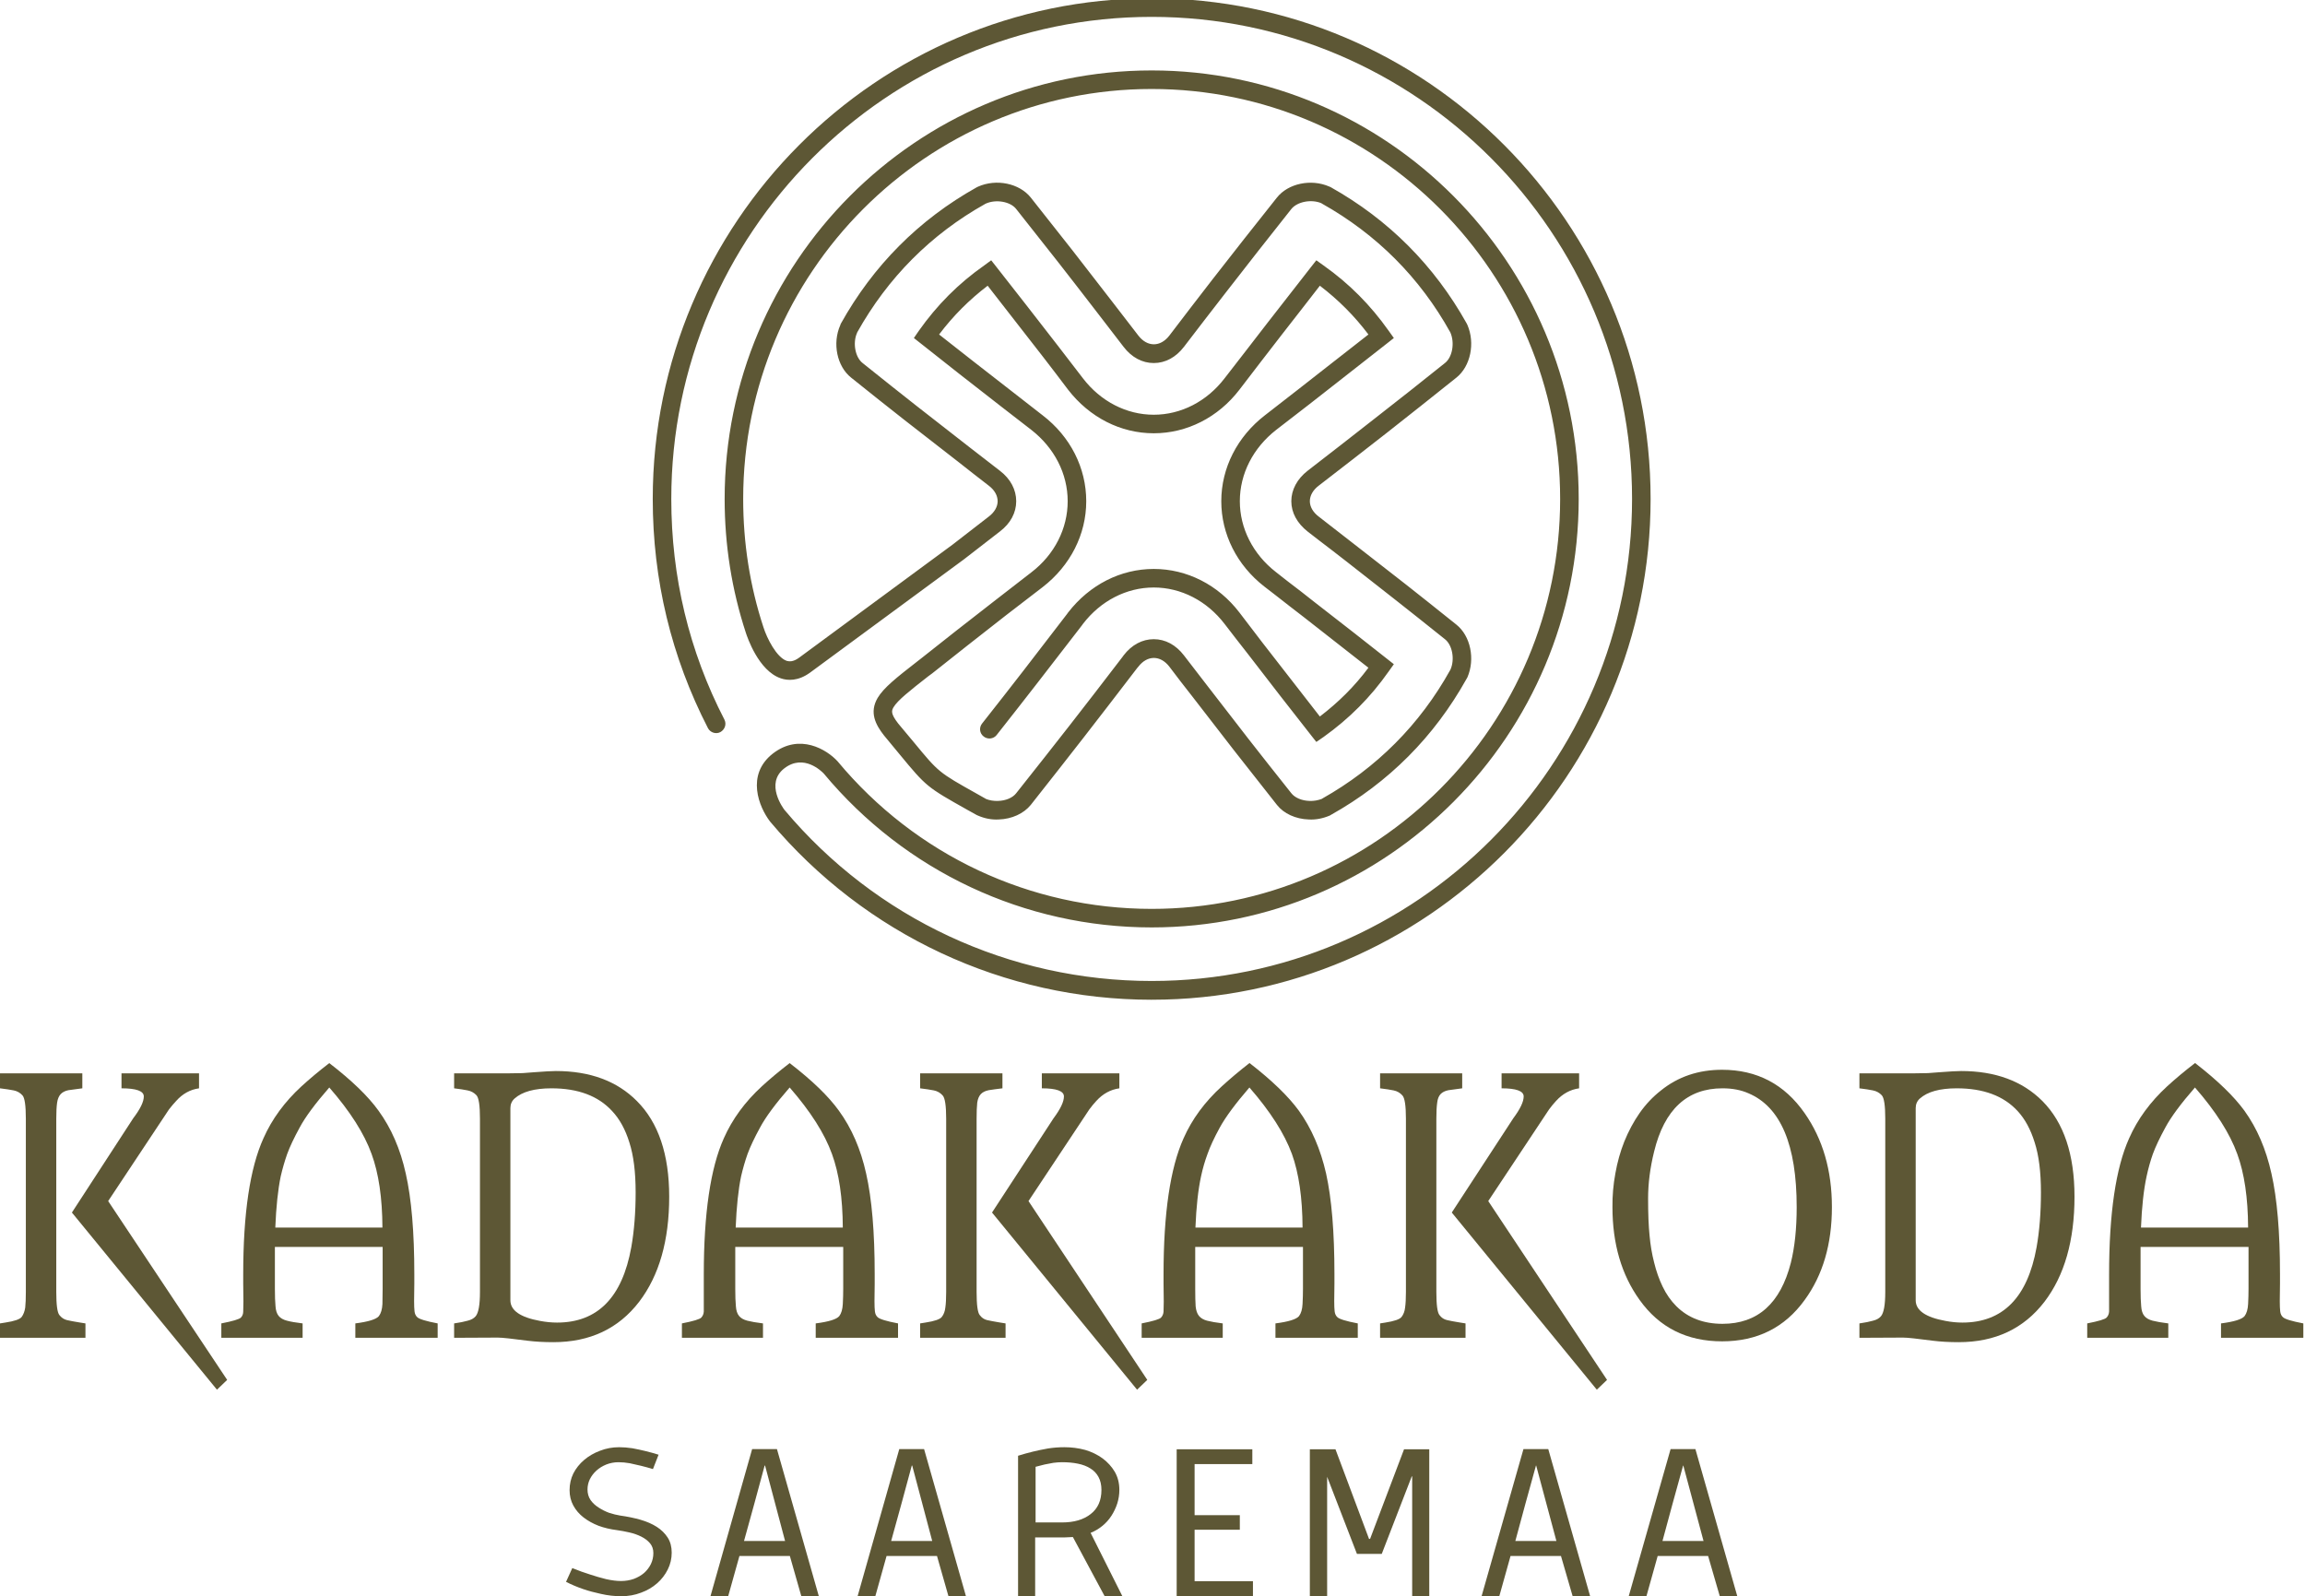 <svg xmlns="http://www.w3.org/2000/svg" viewBox="0 0 1106 766" width="1106" height="766"><title>uus_logo</title><style>		.s0 { fill: #5d5735 } 	</style><g id="Layer 1"><g id="&lt;Group&gt;"><g id="&lt;Group&gt;"><path id="&lt;Path&gt;" class="s0" d="m552.6 479.7c-70.7 0-137.5-31.2-183.1-85.5-5.3-6.9-11.7-22.4 1.3-32.6 12.9-10 26-1.9 31.1 3.7 37.5 45.1 92.4 70.8 150.7 70.8 108.1 0 196-88.2 196-196.7 0-108.4-87.9-196.7-196-196.7-108.1 0-196 88.3-196 196.7 0 21.1 3.2 41.7 9.7 61.5 1.7 5.4 6.3 14.5 11.2 16.2 1.2 0.3 3 0.6 5.9-1.5l73.7-54.3 17.3-13.4c2.8-2.1 4.3-4.8 4.3-7.4 0-2.7-1.5-5.4-4.3-7.5-5.8-4.5-8.8-6.8-14.6-11.4-20.4-15.8-30.7-23.8-51.4-40.4-6.8-5.4-9.1-16.5-5.2-25.2l0.2-0.6c15.6-28 37.5-50 65.2-65.5l0.6-0.3c8.9-4 20-1.6 25.4 5.2 16.2 20.4 24.1 30.5 39.5 50.5 4.8 6.3 7.3 9.4 12.1 15.7 4.3 5.6 10.6 5.6 14.9 0 8.1-10.6 12.2-16 20.5-26.7 12.1-15.5 18.2-23.3 31.1-39.5 5.4-6.8 16.4-9.1 25.1-5.3l0.7 0.3c27.8 15.6 49.7 37.6 65.2 65.3l0.4 0.8c3.8 8.8 1.5 19.9-5.3 25.3-13.5 10.8-20.2 16.1-33.4 26.5-13.1 10.2-19.6 15.3-32.6 25.3-2.8 2.1-4.3 4.8-4.3 7.5 0 2.6 1.5 5.3 4.3 7.4l5.4 4.2c5.4 4.2 8.1 6.3 13.5 10.5 18.6 14.4 28 21.8 47.1 37.1 6.8 5.4 9.1 16.5 5.3 25.3l-0.4 0.7c-15.5 27.8-37.4 49.8-65.1 65.3l-0.5 0.3c-3.3 1.4-6.7 2.1-10.1 1.9-6.3-0.2-12-2.8-15.3-7-16.7-21.1-24.8-31.5-40.5-51.9-4.5-5.7-6.7-8.6-11.1-14.4-4.3-5.6-10.6-5.6-14.9 0l-0.6 0.7c-20.6 26.9-30.4 39.5-51 65.6-3.4 4.2-9.1 6.8-15.4 7-3.4 0.2-6.8-0.5-9.8-1.8l-0.7-0.3-4.5-2.5c-19.4-10.9-19.7-11.1-32.5-26.6-2.1-2.6-4.6-5.6-7.6-9.2-3.9-5-7.1-10.9-3-17.9 2.9-4.9 9.1-9.8 19-17.5l1.8-1.4c12.3-9.8 21.3-16.8 35.7-28l17.3-13.4c11.1-8.5 17.4-21 17.4-34.1 0-13.2-6.4-25.6-17.4-34.2-5.8-4.5-8.7-6.7-14.6-11.3-15.4-12-25.2-19.6-38.5-30.2l-3.3-2.6 2.4-3.5c8.7-12.3 18.9-22.6 31.3-31.3l3.4-2.5 2.6 3.3c10.3 13.1 17.7 22.6 29.4 37.7 4.8 6.3 7.2 9.4 12 15.6 8.5 11.1 20.9 17.5 34 17.5 13.1 0 25.5-6.4 34-17.5 8.2-10.5 12.2-15.8 20.5-26.5 8.4-10.8 14-17.9 20.9-26.8l2.6-3.3 3.5 2.5c12.3 8.7 22.5 19 31.2 31.3l2.5 3.5-3.3 2.6c-6.6 5.2-12.4 9.7-20.8 16.3-13 10.2-19.5 15.3-32.4 25.2-11 8.6-17.4 21-17.4 34.2 0 13 6.3 25.4 17.2 33.9l5.6 4.4c5.4 4.1 8.1 6.2 13.4 10.4 13.8 10.7 22.5 17.5 34.4 26.9l3.3 2.6-2.5 3.5c-8.7 12.4-18.9 22.6-31.2 31.4l-3.5 2.4-2.6-3.3c-10.7-13.6-18.3-23.4-30.3-39-4.5-5.7-6.7-8.6-11.1-14.3-8.5-11.1-20.9-17.5-34-17.5-13.1 0-25.5 6.4-34 17.5l-0.5 0.7c-16.5 21.4-26.3 34.1-40.9 52.6-1.5 1.9-4.3 2.2-6.2 0.7-2-1.5-2.3-4.3-0.8-6.2 14.6-18.5 24.4-31.2 40.8-52.6l0.5-0.7c10.3-13.3 25.2-20.9 41.1-20.9 15.9 0 30.9 7.6 41.1 20.9 4.4 5.8 6.6 8.6 11 14.4 11 14.2 18.3 23.6 27.6 35.5 8.9-6.8 16.6-14.4 23.3-23.4-10.2-8-18.5-14.5-30.9-24.2-5.4-4.2-8.1-6.2-13.4-10.4l-5.7-4.4c-13.1-10.2-20.6-25.1-20.6-40.9 0-16 7.7-31 20.9-41.2 12.9-10 19.3-15 32.3-25.2 7-5.4 12.1-9.5 17.4-13.6-6.7-8.9-14.4-16.6-23.3-23.4-5.7 7.4-10.9 14-18.2 23.4-8.2 10.6-12.3 15.9-20.4 26.5-10.2 13.3-25.2 20.9-41.1 20.9-15.9 0-30.8-7.6-41.1-20.9-4.7-6.2-7.1-9.4-11.9-15.6-10.7-13.8-17.8-22.9-26.7-34.3-8.9 6.8-16.6 14.5-23.3 23.4 11.7 9.2 21 16.5 35.2 27.5 5.8 4.5 8.7 6.8 14.5 11.3 13.3 10.2 20.9 25.2 20.9 41.2 0 15.9-7.6 30.9-20.9 41.2l-17.3 13.3c-14.3 11.2-23.3 18.2-35.7 28.1l-1.9 1.4c-8.7 6.8-14.7 11.5-16.7 14.9-0.8 1.5-1.6 2.8 2.3 7.8q4.4 5.2 7.6 9.1c11.8 14.3 11.8 14.3 30 24.5l4.6 2.6c1.5 0.6 3.6 1 5.7 0.9 3.7-0.1 7-1.5 8.7-3.7 20.6-26 30.4-38.5 51-65.4l0.5-0.7c3.9-5.1 9-7.8 14.5-7.8 5.5 0 10.6 2.7 14.5 7.8 4.4 5.7 6.6 8.6 11.1 14.4 15.7 20.4 23.7 30.7 40.4 51.7 1.7 2.2 5.1 3.6 8.7 3.7 2.1 0.1 4.2-0.3 6-1l0.1-0.1c26.1-14.7 46.9-35.5 61.5-61.8l0.1-0.2c2.1-4.8 0.9-11.7-2.7-14.5-19.1-15.3-28.5-22.6-47-37.1-5.4-4.2-8.1-6.3-13.5-10.4l-5.3-4.1c-5.1-4-7.9-9.1-7.9-14.6 0-5.5 2.8-10.7 7.8-14.6 12.9-10 19.4-15 32.5-25.3 13.2-10.3 19.9-15.6 33.4-26.4 3.6-2.8 4.8-9.7 2.6-14.7-14.6-26.3-35.4-47.1-61.6-61.8l-0.3-0.2c-4.7-2-11.5-0.8-14.4 2.8-12.8 16.2-19 24-31 39.5-8.3 10.7-12.4 16-20.5 26.6-3.9 5.1-9 7.8-14.5 7.8-5.5 0-10.6-2.7-14.5-7.8-4.8-6.2-7.2-9.3-12-15.6-15.4-20-23.3-30.1-39.5-50.5-2.8-3.6-9.7-4.8-14.6-2.6l-0.2 0.1c-26.1 14.6-46.8 35.4-61.5 61.7l-0.1 0.3c-2.1 4.7-0.9 11.6 2.7 14.4 20.7 16.6 31 24.6 51.3 40.4 5.9 4.6 8.8 6.8 14.6 11.3 5.1 3.9 7.8 9.1 7.8 14.6 0 5.5-2.7 10.6-7.8 14.5l-17.3 13.4-73.9 54.4c-5.7 4.1-10.7 3.8-13.9 2.7-10.8-3.6-16.2-20-16.8-21.8-6.8-20.7-10.2-42.3-10.2-64.3 0-113.3 91.9-205.6 204.9-205.6 113 0 204.9 92.3 204.9 205.6 0 113.4-91.9 205.6-204.9 205.6-60.9 0-118.3-26.9-157.4-73.9-0.8-0.8-9.5-9.7-18.9-2.4-9.4 7.3-0.3 19.4 0.1 19.9 43.8 52.2 108.1 82.1 176.2 82.1 127.1 0 230.5-103.7 230.5-231.3 0-127.5-103.4-231.3-230.5-231.3-127.1 0-230.5 103.8-230.5 231.3 0 37.3 8.5 73 25.5 105.9 1.1 2.2 0.2 4.8-2 6-2.1 1.1-4.8 0.2-5.9-1.9-17.6-34.2-26.5-71.2-26.5-110 0-132.4 107.4-240.2 239.4-240.2 132 0 239.4 107.8 239.4 240.2 0 132.5-107.4 240.3-239.4 240.3z"></path></g><g id="&lt;Group&gt;"><path id="&lt;Compound Path&gt;" class="s0" d="m0 635l2.5-0.4q6.6-1 7.9-2.7 1.3-1.8 1.7-4.5 0.3-2.7 0.3-7.5v-83.1q0-9.4-1.6-11.2-1.7-1.9-4.2-2.4-2.5-0.5-6.6-1v-7.2h39.5v7.2q-4.2 0.5-6.7 0.9-2.4 0.5-3.7 1.9-1.3 1.4-1.7 4.1-0.4 2.8-0.4 7.7v83.1q0 9.3 1.5 11.1 1.5 1.9 3.6 2.4 2.1 0.5 5.8 1.1l3.1 0.5v6.9h-41zm58.3-112.8v-7.2h37.2v7.2q-6.4 0.9-11 6.1-1.6 1.7-3.4 4l-29.2 44 57.1 85.8-4.9 4.7-69.6-85 29.4-45.2q5.1-6.7 5.1-10.5 0-3.9-10.7-3.9z"></path><path id="&lt;Compound Path&gt;" fill-rule="evenodd" class="s0" d="m106.2 635q8.2-1.6 9.4-2.8 1.1-1.2 1.1-2.9 0.1-1.7 0.1-4.8l-0.1-8.6v-4.4q0-43.9 9.7-65.3 6.1-13.8 18.3-25 5.9-5.4 13.3-11.1 16.1 12.4 23.6 22.8 9.2 12.6 13.1 30.2 4.1 18.1 4.1 48.2v4.6l-0.1 8.4q0 3.2 0.2 4.9 0.2 1.8 1.3 2.8 1.4 1.4 9.8 3v6.9h-39.5v-6.9q9.4-1.2 11.3-3.5 1.5-2 1.7-5.8 0.1-3.8 0.1-7.3v-20.1h-51.7v20.1q0 5.3 0.3 8.4 0.2 3 1.5 4.6 1.3 1.6 4 2.3 2.6 0.7 7.5 1.3v6.9h-39zm77.3-46q-0.1-21.4-5.2-35.3-5.3-14.7-20.3-31.9-10.2 11.7-14.2 19.2-4.1 7.5-6 12.7-1.8 5.1-3.1 10.7-2 9.7-2.6 24.6z"></path><path id="&lt;Compound Path&gt;" fill-rule="evenodd" class="s0" d="m238.8 515h5.8q3.3 0 6.2-0.1l5.2-0.4q7.9-0.6 10.7-0.6 24.6 0 38.9 14.4 15.5 15.5 15.5 45.9 0 31.5-14.4 50.4-14.9 19.4-41.2 19.4-6.8 0-12.4-0.7l-9-1.1q-3.6-0.4-5.3-0.4l-20.9 0.1v-6.9q4.1-0.6 6.5-1.3 2.5-0.6 3.8-2.1 2.1-2.4 2.1-11.7v-83.2q0-9.4-1.7-11.2-1.7-1.8-4.2-2.3-2.4-0.5-6.5-1v-7.2zm6.1 108.9q0 7.3 14.2 9.9 4.3 0.8 8.2 0.8 29.1 0 35.6-36.1 2.1-11.8 2.1-26.4 0-14.6-3-23.9-2.9-9.4-8.3-15.1-10-10.9-29.1-10.9-12.2 0-17.7 4.9-2 1.8-2 4.6z"></path><path id="&lt;Compound Path&gt;" fill-rule="evenodd" class="s0" d="m327.2 635q8.2-1.6 9.3-2.8 1.1-1.2 1.2-2.9 0-1.7 0-4.8v-8.6-4.4q0-43.9 9.6-65.3 6.1-13.8 18.3-25 5.9-5.4 13.3-11.1 16.1 12.4 23.6 22.8 9.2 12.6 13.1 30.2 4.1 18.1 4.1 48.2v4.6l-0.1 8.4q0 3.2 0.2 4.9 0.2 1.8 1.3 2.8 1.4 1.4 9.8 3v6.9h-39.5v-6.9q9.4-1.2 11.3-3.5 1.5-2 1.7-5.8 0.2-3.8 0.2-7.3v-20.1h-51.8v20.1q0 5.3 0.3 8.4 0.2 3 1.5 4.6 1.3 1.6 4 2.3 2.7 0.7 7.5 1.3v6.9h-38.9zm77.2-46q-0.1-21.4-5.2-35.3-5.3-14.7-20.3-31.9-10.2 11.7-14.2 19.2-4.1 7.5-6 12.7-1.8 5.1-3.1 10.7-2 9.7-2.6 24.6z"></path><path id="&lt;Compound Path&gt;" class="s0" d="m441.5 635l2.5-0.4q6.6-1 7.9-2.7 1.4-1.8 1.7-4.5 0.4-2.7 0.4-7.5v-83.1q0-9.4-1.7-11.2-1.7-1.9-4.2-2.4-2.5-0.5-6.6-1v-7.2h39.5v7.2q-4.2 0.5-6.6 0.9-2.5 0.5-3.8 1.9-1.3 1.4-1.7 4.1-0.3 2.8-0.3 7.7v83.1q0 9.3 1.5 11.1 1.4 1.9 3.5 2.4 2.2 0.5 5.8 1.1l3.1 0.5v6.9h-41zm58.4-112.8v-7.2h37.2v7.2q-6.4 0.9-11.1 6.1-1.6 1.7-3.3 4l-29.2 44 57 85.8-4.9 4.7-69.6-85 29.5-45.2q5-6.7 5-10.5 0-3.9-10.6-3.9z"></path><path id="&lt;Compound Path&gt;" fill-rule="evenodd" class="s0" d="m547.8 635q8.2-1.6 9.3-2.8 1.1-1.2 1.2-2.9 0.1-1.7 0.1-4.8l-0.1-8.6v-4.4q0-43.9 9.6-65.3 6.1-13.8 18.4-25 5.9-5.4 13.2-11.1h0.1q16 12.4 23.6 22.8 9.1 12.6 13.1 30.2 4 18.1 4 48.2v4.6l-0.1 8.4q0 3.2 0.2 4.9 0.2 1.8 1.3 2.8 1.4 1.4 9.8 3v6.9h-39.5v-6.9q9.4-1.2 11.3-3.5 1.5-2 1.7-5.8 0.2-3.8 0.2-7.3v-20.1h-51.7v20.1q0 5.3 0.2 8.4 0.3 3 1.6 4.6 1.3 1.6 3.9 2.3 2.7 0.7 7.5 1.3v6.9h-38.9zm77.2-46q-0.1-21.4-5.1-35.3-5.4-14.7-20.4-31.9-10.1 11.7-14.2 19.2-4.1 7.5-5.9 12.7-1.9 5.1-3.1 10.7-2.1 9.7-2.7 24.6z"></path><path id="&lt;Compound Path&gt;" class="s0" d="m662.2 635l2.5-0.4q6.5-1 7.8-2.7 1.4-1.8 1.7-4.5 0.4-2.7 0.4-7.5v-83.1q0-9.4-1.7-11.2-1.7-1.9-4.2-2.4-2.4-0.5-6.5-1v-7.2h39.4v7.2q-4.1 0.5-6.6 0.9-2.5 0.5-3.8 1.9-1.3 1.4-1.6 4.1-0.4 2.8-0.4 7.7v83.1q0 9.3 1.5 11.1 1.4 1.9 3.6 2.4 2.1 0.5 5.8 1.1l3.1 0.5v6.9h-41zm58.3-112.8v-7.2h37.2v7.2q-6.4 0.9-11.1 6.1-1.6 1.7-3.3 4l-29.2 44 57 85.8-4.9 4.7-69.6-85 29.5-45.2q5-6.7 5-10.5 0-3.9-10.6-3.9z"></path><path id="&lt;Compound Path&gt;" fill-rule="evenodd" class="s0" d="m773.7 579.2q-0.1-8.1 1.4-16.2 1.4-8 4.3-15.3 3-7.4 7.3-13.6 4.4-6.3 10.3-10.9 12.3-9.9 29.3-9.9 25.1 0 39.6 20.8 13.1 18.7 13.1 45.1 0 26.7-13.1 44.6-14.3 19.8-39.6 19.8-25.4 0-39.6-19.9-13-18.1-13-44.5zm17.1-4.1q0 10.9 0.7 17.7 0.6 6.8 2.2 13 1.5 6.2 4.1 11.6 2.6 5.4 6.6 9.4 8.5 8.4 22.1 8.4 25.3 0 32.8-29.3 2.8-11.3 2.8-26.7 0-44.8-23.1-54.6-5.4-2.4-12.5-2.4-25.4 0-32.8 30.3-2.9 11.7-2.9 22.6z"></path><path id="&lt;Compound Path&gt;" fill-rule="evenodd" class="s0" d="m913.1 515h5.8q3.3 0 6.2-0.1l5.2-0.4q7.9-0.6 10.7-0.6 24.6 0 39 14.4 15.4 15.5 15.4 45.9 0 31.5-14.4 50.4-14.9 19.4-41.2 19.4-6.8 0-12.4-0.7l-9-1.1q-3.5-0.4-5.3-0.4l-20.9 0.1v-6.9q4.1-0.6 6.5-1.3 2.5-0.6 3.8-2.1 2.1-2.4 2.1-11.7v-83.2q0-9.4-1.7-11.2-1.7-1.8-4.2-2.3-2.4-0.5-6.5-1v-7.2zm6.1 108.9q0 7.3 14.3 9.9 4.2 0.8 8.1 0.8 29.1 0 35.6-36.1 2.1-11.8 2.1-26.4 0-14.6-3-23.9-2.9-9.4-8.2-15.1-10-10.9-29.2-10.9-12.2 0-17.7 4.9-2 1.8-2 4.6z"></path><path id="&lt;Compound Path&gt;" fill-rule="evenodd" class="s0" d="m1001.5 635q8.2-1.6 9.3-2.8 1.1-1.2 1.2-2.9 0-1.7 0-4.8v-8.6-4.4q0-43.9 9.6-65.3 6.1-13.8 18.3-25 5.9-5.4 13.3-11.1h0.1q16 12.4 23.6 22.8 9.1 12.6 13 30.2 4.1 18.1 4.1 48.2v4.6l-0.1 8.4q0 3.2 0.2 4.9 0.2 1.8 1.3 2.8 1.4 1.4 9.8 3v6.9h-39.5v-6.9q9.4-1.2 11.3-3.5 1.5-2 1.7-5.8 0.2-3.8 0.2-7.3v-20.1h-51.8v20.1q0 5.3 0.3 8.4 0.2 3 1.5 4.6 1.3 1.6 4 2.3 2.7 0.7 7.5 1.3v6.9h-38.9zm77.2-46q-0.1-21.4-5.2-35.3-5.3-14.7-20.3-31.9-10.2 11.7-14.2 19.2-4.1 7.5-6 12.7-1.8 5.1-3 10.7-2.1 9.7-2.7 24.6z"></path></g><g id="&lt;Group&gt;"><path id="&lt;Compound Path&gt;" class="s0" d="m322.3 745q0 4.3-1.9 8.1-1.9 3.8-5.1 6.6-3.3 2.9-7.7 4.5-4.4 1.7-9.5 1.7-4.9 0-9.7-1.1-4.7-1-8.5-2.3-4.4-1.5-8.3-3.5l3-6.6q4.4 1.8 8.6 3.1 3.6 1.2 7.6 2.2 4 0.9 7.2 0.9 3.2 0 6.1-1 2.9-1.1 5-2.9 2-1.8 3.2-4.2 1.2-2.5 1.2-5.3 0-2.8-1.6-4.7-1.6-1.9-4.2-3.2-2.6-1.3-5.7-2-3-0.7-5.9-1.1-4.8-0.6-8.9-2.1-4.1-1.6-7.2-4-3.1-2.4-4.9-5.7-1.8-3.3-1.8-7.4 0-4.3 1.8-8 1.9-3.7 5.2-6.5 3.3-2.8 7.6-4.4 4.3-1.7 9.2-1.7 3 0 6.3 0.5 3.2 0.6 6.1 1.3 3.3 0.8 6.5 1.8l-2.7 6.9q-2.9-0.9-5.8-1.6-2.5-0.6-5.3-1.2-2.8-0.5-5.4-0.5-3.1 0-5.9 1.1-2.7 1.1-4.7 2.9-2 1.8-3.2 4.2-1.1 2.3-1.1 4.9 0 2.9 1.5 5.1 1.5 2.1 3.9 3.6 2.3 1.5 5 2.5 2.8 0.9 5.3 1.3 5.1 0.7 9.7 2 4.5 1.3 7.8 3.4 3.3 2.1 5.3 5.2 1.9 3 1.9 7.2z"></path><path id="&lt;Compound Path&gt;" fill-rule="evenodd" class="s0" d="m349.4 765.9h-8.5l20-70.6h11.9l20.1 70.6h-8.4l-5.5-19.3h-24.2zm17.7-62.7h-0.2q-2.5 9.2-4.9 18.1-2.5 8.9-5 18.1h19.7z"></path><path id="&lt;Compound Path&gt;" fill-rule="evenodd" class="s0" d="m420 765.9h-8.5l20-70.6h11.9l20.1 70.6h-8.4l-5.5-19.3h-24.2zm17.7-62.7h-0.2q-2.5 9.2-4.9 18.1-2.5 8.9-5 18.1h19.7z"></path><path id="&lt;Compound Path&gt;" fill-rule="evenodd" class="s0" d="m538.6 766h-8.5l-15.3-28.5q-1 0.1-2.1 0.1-1.2 0.1-2.2 0.1h-13.8v28.3h-8.2v-67.5q3.5-1.1 7.2-2 3.3-0.8 7.2-1.5 3.9-0.6 7.8-0.6 5.2 0 10 1.3 4.7 1.4 8.4 4.1 3.6 2.7 5.8 6.4 2.2 3.8 2.2 8.7 0 3.3-1 6.5-1 3.1-2.8 5.9-1.8 2.8-4.4 4.9-2.6 2.1-5.6 3.3zm-29-64.4q-2 0-4.2 0.3-2.3 0.4-4.2 0.8-2.2 0.5-4.3 1.1v26.7h12.7q8.6 0 13.7-4 5.2-4 5.2-11.6 0-3.6-1.4-6.2-1.4-2.6-3.9-4.1-2.5-1.6-6-2.3-3.4-0.7-7.6-0.7z"></path><path id="&lt;Compound Path&gt;" class="s0" d="m600.9 695.4v7.1h-27.7v24.5h21.7v7h-21.7v24.7h28v7.2h-36.6v-70.5z"></path><path id="&lt;Compound Path&gt;" class="s0" d="m657.4 738.4l16.3-43h12.1v70.6h-8.2v-57.6h-0.2l-14.4 37.2h-11.9l-14.3-37v57.4h-8.3v-70.6h12.3l16.1 43z"></path><path id="&lt;Compound Path&gt;" fill-rule="evenodd" class="s0" d="m719.4 765.9h-8.5l20.1-70.6h11.9l20.1 70.6h-8.4l-5.6-19.3h-24.2zm17.7-62.7h-0.1q-2.5 9.2-5 18.1-2.4 8.9-4.9 18.1h19.7z"></path><path id="&lt;Compound Path&gt;" fill-rule="evenodd" class="s0" d="m790 765.9h-8.5l20.1-70.6h11.9l20.1 70.6h-8.4l-5.6-19.3h-24.2zm17.7-62.7h-0.1q-2.5 9.2-5 18.1-2.4 8.9-4.9 18.1h19.7z"></path></g></g></g></svg>